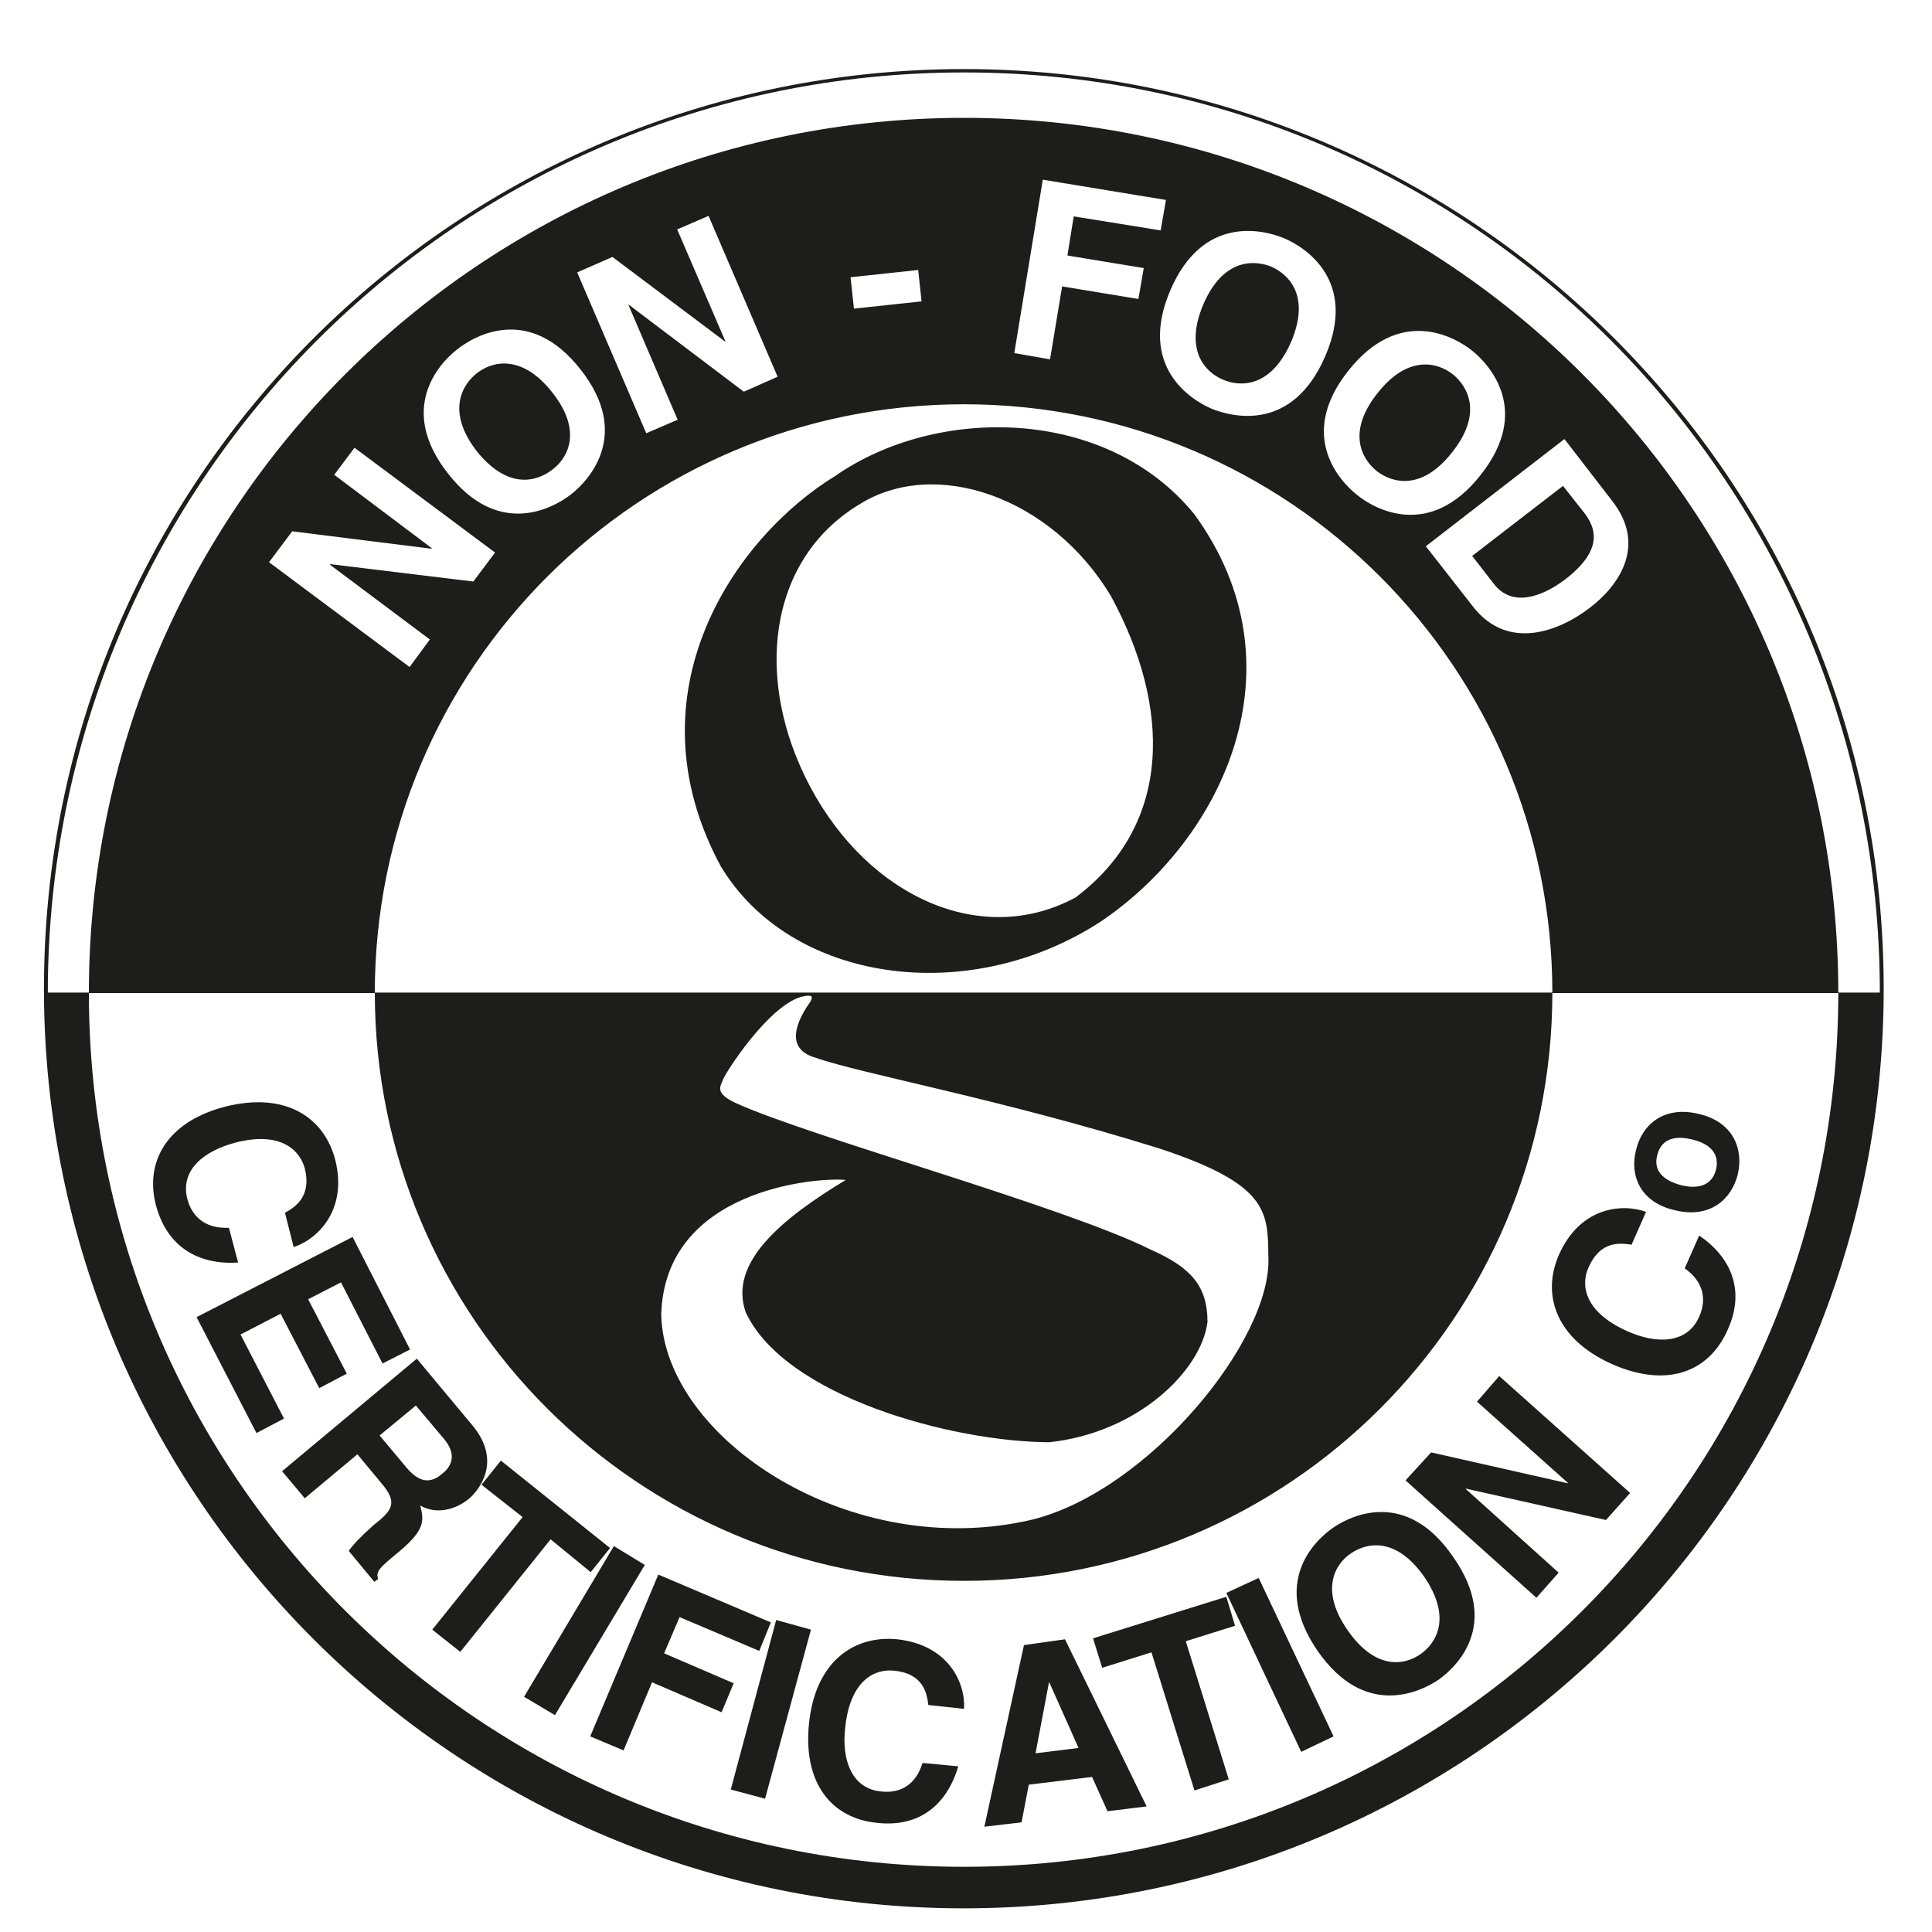 <svg xml:space="preserve" style="enable-background:new 0 0 40 40;" viewBox="0 0 40 40" y="0px" x="0px" xmlns:xlink="http://www.w3.org/1999/xlink" xmlns="http://www.w3.org/2000/svg" id="Layer_1" version="1.1">
<style type="text/css">
	.st0{fill:#1D1D1B;}
</style>
<path d="M12.71,32.01l-1.86,3.12l0.64,0.38l1.86-3.11L12.71,32.01z M13.75,34.23l0.32-0.75l1.65,0.7l0.24-0.59
	l-2.33-0.99l-1.41,3.35l0.69,0.29l0.59-1.41l1.44,0.62l0.25-0.6L13.75,34.23z M12.23,32.55l0.4-0.5l-2.26-1.81l-0.4,0.5l0.85,0.67
	l-1.87,2.33l0.58,0.46l1.87-2.33L12.23,32.55z M9.71,31.03c0.23-0.2,0.68-0.79,0.07-1.52l-1.15-1.38l-2.79,2.33l0.47,0.56l1.09-0.91
	l0.49,0.59c0.36,0.42,0.23,0.57-0.16,0.88c-0.28,0.25-0.41,0.39-0.51,0.53l0.53,0.64l0.08-0.06c-0.06-0.16,0.04-0.24,0.45-0.58
	c0.52-0.44,0.5-0.63,0.42-0.94C9.01,31.35,9.4,31.28,9.71,31.03z M8.42,30.39l-0.56-0.67l0.75-0.62L9.2,29.8
	c0.28,0.34,0.12,0.58-0.03,0.7C8.9,30.74,8.67,30.68,8.42,30.39z M30.48,11.51l0.45,0.58c0.38,0.49,0.99,0.27,1.47-0.09
	c0.85-0.65,0.6-1.11,0.41-1.37l-0.45-0.57L30.48,11.51z M16.07,33.54l-0.94,3.51l0.71,0.19l0.95-3.5L16.07,33.54z M18.58,33.94
	c-0.91-0.09-1.7,0.47-1.83,1.74c-0.13,1.24,0.47,1.97,1.41,2.06c0.89,0.1,1.45-0.39,1.68-1.17L19.1,36.5
	c-0.13,0.43-0.44,0.64-0.86,0.59c-0.62-0.06-0.82-0.68-0.74-1.33c0.11-1.02,0.65-1.21,1.01-1.17c0.62,0.06,0.68,0.48,0.71,0.71
	l0.74,0.08C19.99,34.84,19.64,34.06,18.58,33.94z M4.98,27.63l0.83-0.43l0.8,1.54l0.57-0.3l-0.8-1.54l0.68-0.35l0.86,1.68l0.57-0.29
	l-1.19-2.33l-3.23,1.66l1.24,2.4l0.57-0.3L4.98,27.63z M19.96,2.44c-10,0-18.12,8.11-18.12,18.12h5.92c0-6.74,5.46-12.19,12.2-12.19
	c6.73,0,12.18,5.45,12.18,12.19h5.92C38.06,10.54,29.96,2.44,19.96,2.44z M9.8,12.04l-2.96-0.36l-0.01,0.01l2.07,1.55l-0.42,0.57
	l-2.91-2.17L6.05,11l2.88,0.36l0.01-0.01L6.92,9.83l0.42-0.56l2.91,2.17L9.8,12.04z M11.83,10.23c-0.37,0.29-1.5,0.92-2.55-0.42
	C8.22,8.47,9.09,7.52,9.47,7.23c0.38-0.3,1.5-0.92,2.55,0.42C13.07,8.98,12.21,9.93,11.83,10.23z M15.4,8.11l-2.38-1.8l-0.01,0
	l1.02,2.38l-0.65,0.28l-1.43-3.33l0.73-0.32l2.33,1.75l0.01,0l-1-2.32l0.65-0.28L16.1,7.8L15.4,8.11z M17.68,6.39l-0.07-0.65
	l1.4-0.15l0.07,0.65L17.68,6.39z M23.57,6.19l-1.58-0.26l-0.25,1.51L21,7.31l0.59-3.59l2.55,0.42l-0.11,0.63l-1.8-0.29L22.1,5.29
	l1.58,0.26L23.57,6.19z M25.08,8.46c-0.44-0.19-1.52-0.88-0.85-2.45c0.67-1.56,1.91-1.26,2.35-1.08c0.45,0.19,1.53,0.88,0.86,2.44
	C26.76,8.95,25.52,8.64,25.08,8.46z M28.1,10.25c-0.38-0.3-1.24-1.25-0.18-2.58c1.06-1.33,2.18-0.71,2.56-0.41
	c0.37,0.3,1.23,1.25,0.17,2.58C29.6,11.17,28.47,10.55,28.1,10.25z M32.92,12.58c-0.62,0.48-1.7,0.92-2.43-0.03l-0.97-1.24
	l2.87-2.22l0.98,1.27C34.13,11.32,33.47,12.16,32.92,12.58z M19.96,1.43C9.44,1.43,0.91,9.95,0.91,20.47
	c0,10.52,8.53,19.04,19.04,19.04C30.47,39.51,39,30.99,39,20.47C39,9.95,30.47,1.43,19.96,1.43z M19.96,38.65
	c-10,0-18.12-8.1-18.12-18.1H0.99C0.99,10.03,9.44,1.5,19.96,1.5c10.51,0,18.96,8.52,18.96,19.05h-0.86
	C38.06,30.55,29.96,38.65,19.96,38.65z M17.3,9.85c-2.07,1.26-4.32,4.48-2.38,8.08c1.44,2.41,5.12,2.94,7.87,1.15
	c2.52-1.7,4.23-5.28,1.94-8.43C22.9,8.4,19.38,8.4,17.3,9.85z M22.27,18.58c-1.92,1.04-4.26,0.02-5.49-2.28
	c-1.18-2.21-0.89-4.7,1-5.85c1.58-1,3.99-0.16,5.22,1.89C24.24,14.62,24.29,17.06,22.27,18.58z M21.2,34.06l-0.82,3.76l0.77-0.09
	l0.15-0.78l1.31-0.16l0.32,0.71l0.81-0.1l-1.69-3.46L21.2,34.06z M21.44,36.3l0.28-1.48l0,0l0.61,1.37L21.44,36.3z M19.96,32.73
	c6.73,0,12.18-5.45,12.18-12.18H7.76C7.76,27.28,13.22,32.73,19.96,32.73z M17.51,24.43c-1.29,0.78-2.44,1.7-2.07,2.74
	c0.81,1.74,4.26,2.68,6.28,2.69c1.82-0.19,3.15-1.47,3.28-2.49c0-0.77-0.37-1.14-1.18-1.5c-1.81-0.9-7.04-2.33-8.58-3.03
	c-0.46-0.21-0.32-0.35-0.27-0.49c0.05-0.14,0.92-1.5,1.61-1.71c0.29-0.07,0.24,0.02,0.19,0.11c-0.14,0.2-0.64,0.94,0.12,1.15
	c0.93,0.33,3.86,0.86,7.12,1.88c2.24,0.74,2.24,1.3,2.25,2.23c0.09,1.72-2.48,4.85-4.88,5.45c-3.75,0.89-7.63-1.67-7.69-4.24
	C13.76,24.61,16.93,24.37,17.51,24.43z M26.32,5.52c-0.38-0.15-1.01-0.15-1.41,0.79c-0.39,0.93,0.03,1.39,0.41,1.55
	c0.37,0.16,1,0.16,1.41-0.78C27.13,6.14,26.7,5.69,26.32,5.52z M4.93,26.14l-0.19-0.72c-0.45,0.02-0.75-0.19-0.86-0.59
	c-0.16-0.61,0.35-1,0.98-1.17c0.99-0.26,1.36,0.19,1.45,0.53c0.15,0.6-0.22,0.81-0.41,0.92l0.18,0.71c0.51-0.17,1.12-0.78,0.86-1.81
	c-0.23-0.88-1.03-1.41-2.27-1.1c-1.21,0.31-1.68,1.14-1.44,2.05C3.47,25.84,4.13,26.19,4.93,26.14z M33.37,28.24
	c1.15,0.51,2.02,0.16,2.4-0.71c0.37-0.81,0.07-1.5-0.59-1.95l-0.3,0.68c0.37,0.26,0.47,0.62,0.3,1c-0.25,0.57-0.89,0.57-1.49,0.3
	c-0.94-0.42-0.95-1-0.8-1.32c0.25-0.57,0.67-0.5,0.89-0.47l0.3-0.68c-0.5-0.18-1.36-0.1-1.8,0.88
	C31.91,26.8,32.21,27.72,33.37,28.24z M34.69,25.06c0.72,0.17,1.16-0.23,1.29-0.75c0.12-0.53-0.1-1.09-0.82-1.25
	c-0.72-0.17-1.17,0.23-1.29,0.76C33.74,24.34,33.96,24.9,34.69,25.06z M34.31,23.92c0.1-0.41,0.47-0.39,0.72-0.33
	c0.26,0.06,0.59,0.22,0.5,0.62c-0.1,0.4-0.47,0.39-0.72,0.33C34.55,24.47,34.21,24.31,34.31,23.92z M9.87,7.73
	c-0.32,0.25-0.62,0.81,0,1.61c0.64,0.8,1.24,0.64,1.57,0.38c0.33-0.25,0.62-0.81-0.01-1.6C10.8,7.32,10.18,7.48,9.87,7.73z
	 M30.58,29.02l1.88,1.68l0,0.01l-2.83-0.64l-0.53,0.58l2.71,2.43l0.46-0.52l-1.92-1.73l0-0.01l2.9,0.65l0.5-0.56l-2.71-2.42
	L30.58,29.02z M30.08,7.75c-0.32-0.25-0.93-0.41-1.56,0.39c-0.63,0.79-0.34,1.35-0.02,1.61c0.32,0.25,0.93,0.42,1.56-0.38
	C30.7,8.57,30.4,8.01,30.08,7.75z M25.39,32.98l1.55,3.29l0.67-0.32l-1.55-3.28L25.39,32.98z M25.39,33.06l-2.76,0.86l0.19,0.61
	l1.02-0.32l0.89,2.86l0.71-0.23l-0.89-2.86l1.02-0.32L25.39,33.06z M27.6,31.63c-0.39,0.27-1.29,1.14-0.32,2.55
	c0.97,1.4,2.11,0.86,2.5,0.6c0.38-0.27,1.29-1.14,0.31-2.54C29.13,30.83,27.99,31.36,27.6,31.63z M29.42,34.24
	c-0.33,0.24-0.94,0.35-1.52-0.49c-0.58-0.83-0.26-1.37,0.07-1.59c0.34-0.23,0.94-0.34,1.52,0.49
	C30.06,33.49,29.74,34.01,29.42,34.24z" class="st0"></path>
</svg>
